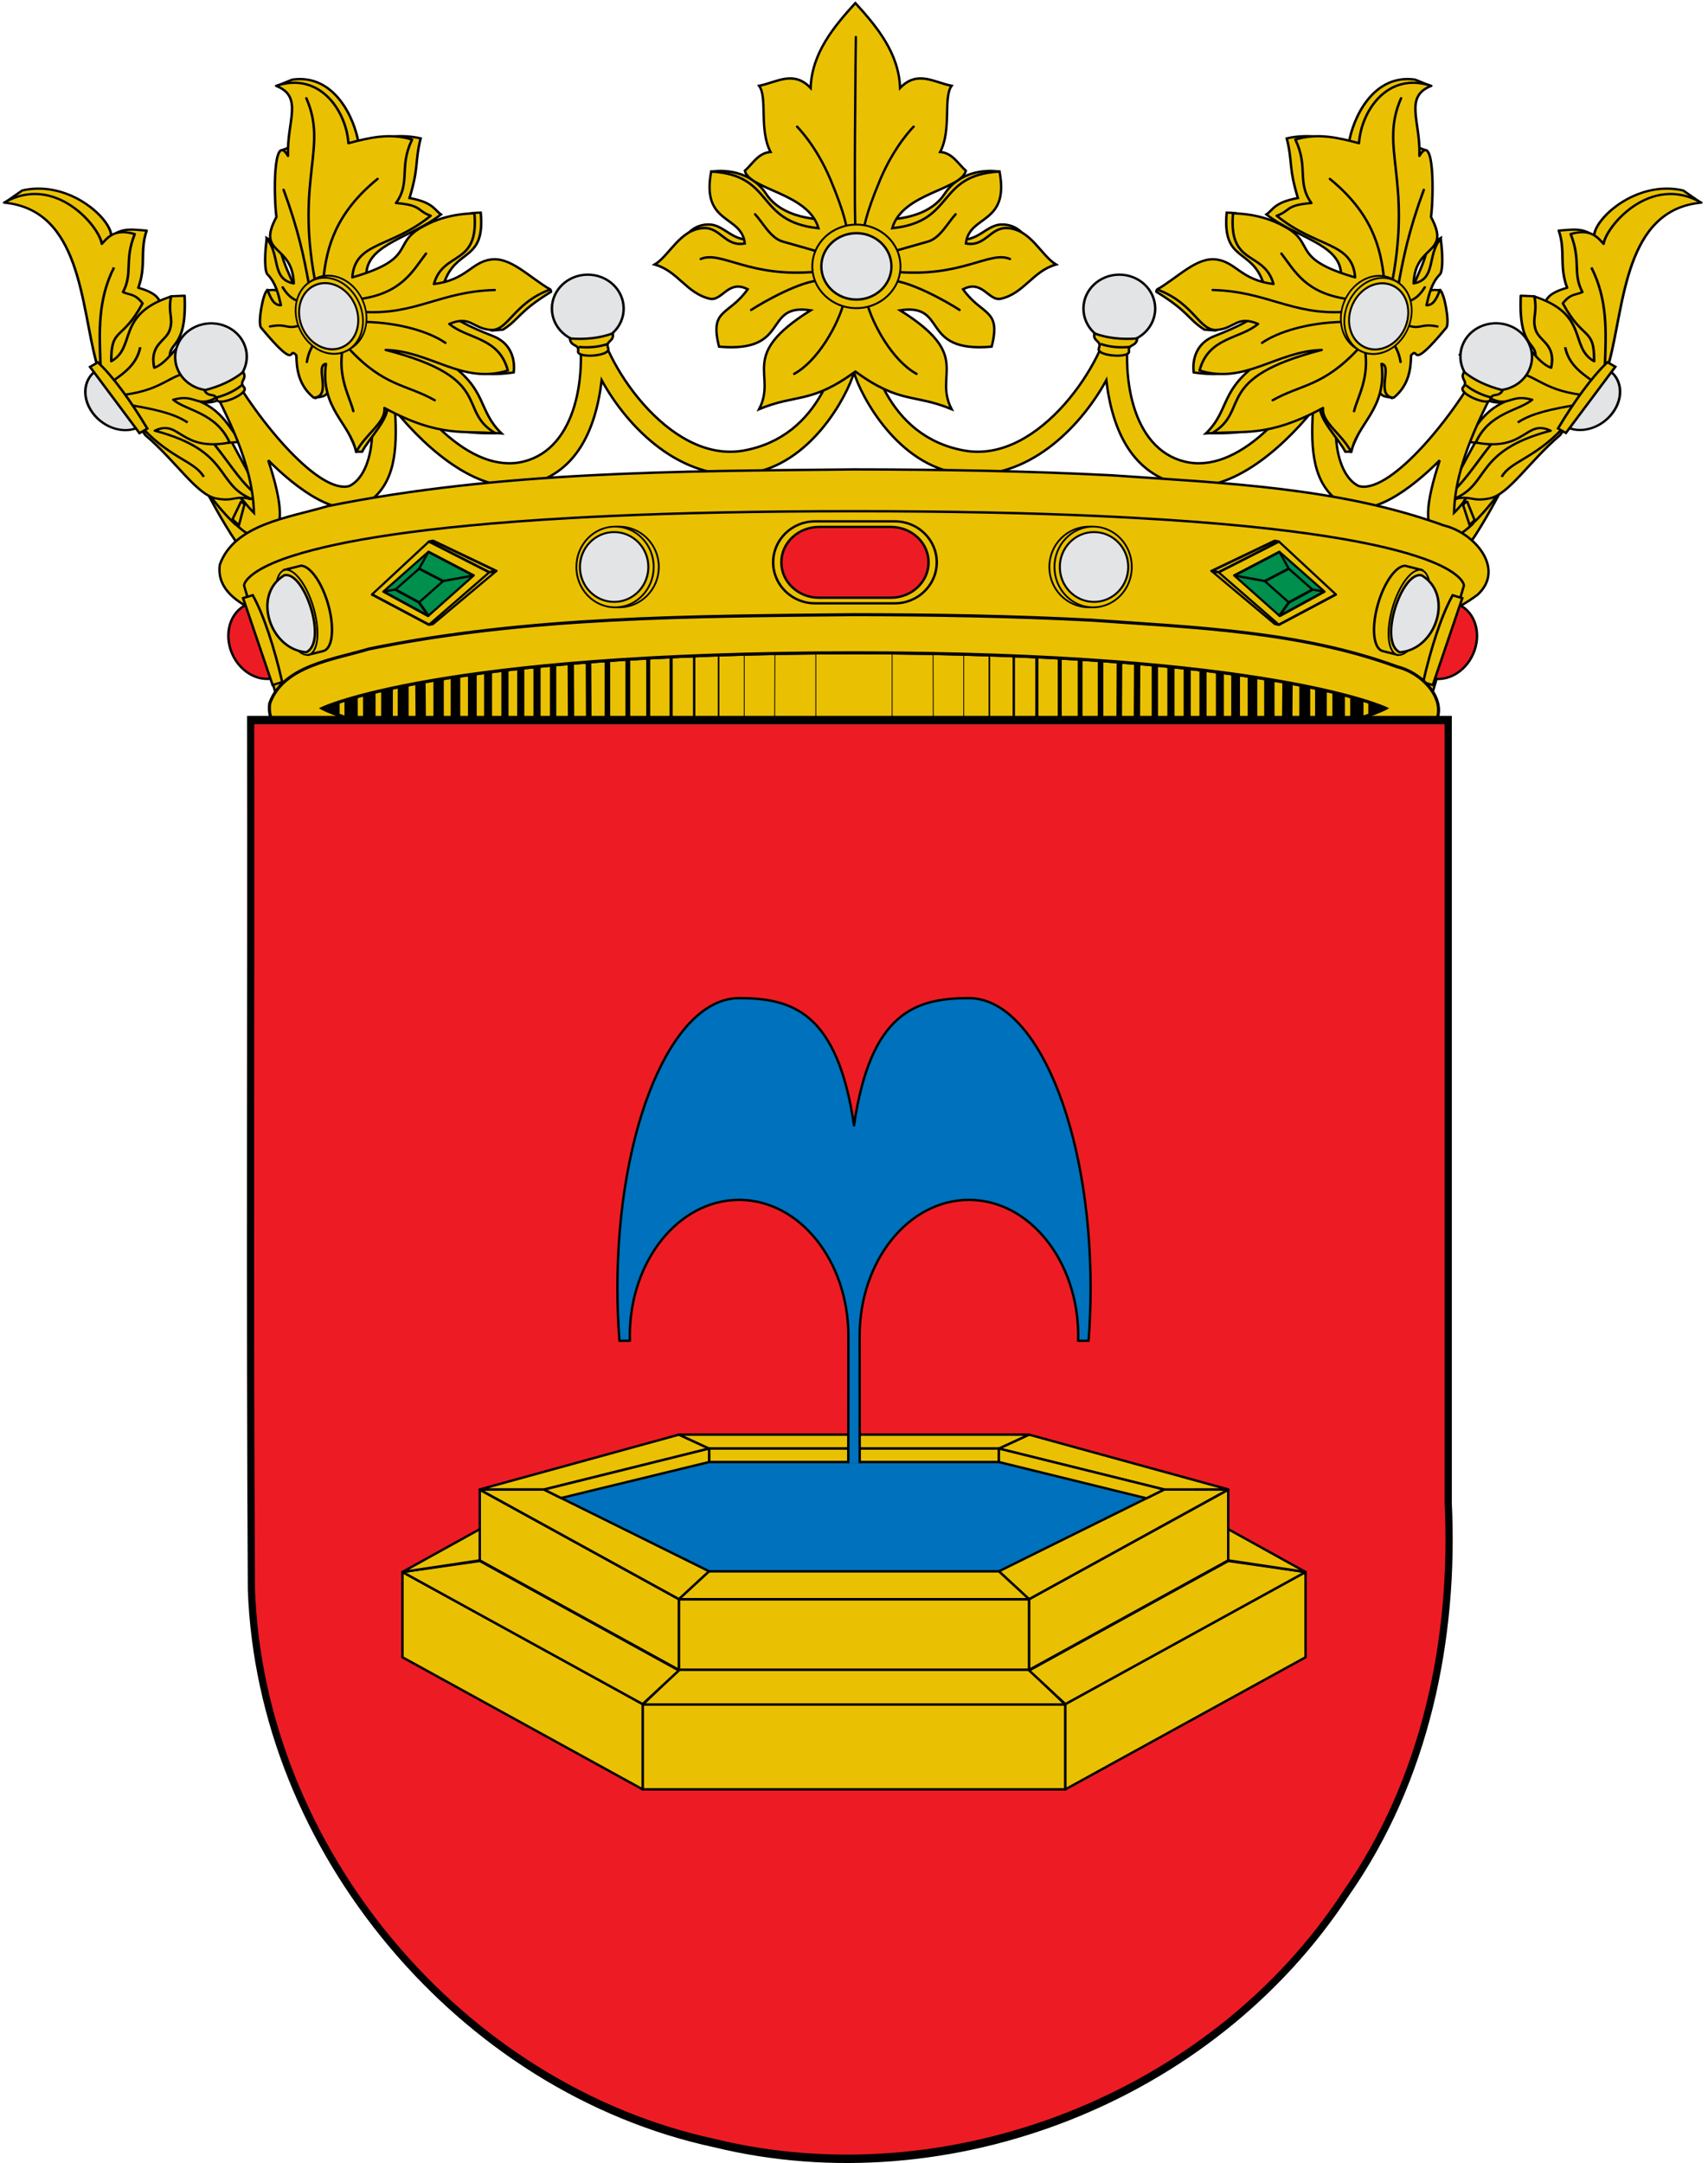 <?xml version="1.0" encoding="UTF-8" standalone="no"?>
<!-- Generator: Adobe Illustrator 14.0.0, SVG Export Plug-In . SVG Version: 6.00 Build 43363)  -->

<svg
   xmlns:dc="http://purl.org/dc/elements/1.1/"
   xmlns:cc="http://creativecommons.org/ns#"
   xmlns:rdf="http://www.w3.org/1999/02/22-rdf-syntax-ns#"
   xmlns:svg="http://www.w3.org/2000/svg"
   xmlns="http://www.w3.org/2000/svg"
   xmlns:sodipodi="http://sodipodi.sourceforge.net/DTD/sodipodi-0.dtd"
   xmlns:inkscape="http://www.inkscape.org/namespaces/inkscape"
   version="1.1"
   id="Layer_1"
   x="0px"
   y="0px"
   width="711.102px"
   height="900.548px"
   viewBox="0 0 711.102 900.548"
   enable-background="new 0 0 711.102 900.548"
   xml:space="preserve"
   inkscape:version="0.47 r22583"
   sodipodi:docname="Escut_de_La_Font_de_la_Reina.svg"><defs
   id="defs214"><inkscape:perspective
     sodipodi:type="inkscape:persp3d"
     inkscape:vp_x="0 : 450.27399 : 1"
     inkscape:vp_y="0 : 1000 : 0"
     inkscape:vp_z="711.10199 : 450.27399 : 1"
     inkscape:persp3d-origin="355.55099 : 300.18266 : 1"
     id="perspective218" /></defs><sodipodi:namedview
   pagecolor="#ffffff"
   bordercolor="#666666"
   borderopacity="1"
   objecttolerance="10"
   gridtolerance="10"
   guidetolerance="10"
   inkscape:pageopacity="0"
   inkscape:pageshadow="2"
   inkscape:window-width="640"
   inkscape:window-height="484"
   id="namedview212"
   showgrid="false"
   inkscape:zoom="0.26206266"
   inkscape:cx="355.55099"
   inkscape:cy="450.27399"
   inkscape:window-x="0"
   inkscape:window-y="0"
   inkscape:window-maximized="0"
   inkscape:current-layer="Layer_1" />
<g
   id="g4185"
   transform="translate(-57.196,188.537)">
	<g
   id="g8962"
   transform="matrix(0.507,0,0,0.477,-1167.402,39.474)">
		<g
   id="g8964">
			<path
   id="path8966"
   nodetypes="cccccc"
   fill="#EAC102"
   stroke="#000000"
   stroke-width="2.033"
   d="M2576.461-65.6     c20.677,40.492,45.406,92.37,64.519,86.024c4.122-1.736,5.462-11.816-0.705-44.422l-37.371-73.684     c-5.171-8.375-19.86-2.033-20.802,6.698L2576.461-65.6z" />
			<path
   id="path8968"
   fill="#EAC102"
   stroke="#000000"
   stroke-width="2.033"
   d="M2608.108-20.836l6.814-19.969     c-13.817-17.775-35.164-50.181-58.032-90.468c-4.728-8.337-20.927-3.418-17.064,5.844     C2570.697-66.969,2592.631-36.214,2608.108-20.836z" />
		</g>
		<g
   id="g8970">
			<path
   id="path8972"
   nodetypes="cccccc"
   fill="#EAC102"
   stroke="#000000"
   stroke-width="2.033"
   d="M3656.119-65.6     c-20.677,40.492-45.406,92.37-64.519,86.024c-4.122-1.736-5.462-11.816,0.705-44.422l37.373-73.684     c5.171-8.375,19.86-2.033,20.8,6.698L3656.119-65.6z" />
			<path
   id="path8974"
   fill="#EAC102"
   stroke="#000000"
   stroke-width="2.033"
   d="M3617.452-40.556l6.812,19.969     c15.488-15.301,37.48-46.1,68.5-104.844c3.865-9.261-12.335-14.181-17.062-5.844     C3652.728-90.798,3631.259-58.273,3617.452-40.556z" />
		</g>
	</g>
	<g
   id="g8976"
   transform="matrix(1.291,0,0,1.214,-1389.671,-106.177)">
		<g
   id="g8978"
   transform="matrix(0.393,0,0,0.368,172.098,125.471)">
			
				<path
   id="path8980"
   nodetypes="ccccccccccccccccccccccc"
   fill="#EAC102"
   stroke="#000000"
   stroke-width="2.101"
   stroke-linecap="round"
   stroke-linejoin="round"
   d="     M2418.581-337.125l13.512-10.699c38.727-10.032,73.255,26.827,73.028,42.666c9.678-8.805,19.358-5.788,29.037-5.28     c-5.726,18.921-0.139,33.015-6.864,53.325c8.969,2.785,15.989,6.739,17.952,13.727l8.975-5.808l11.088-0.527     c2.12,52.753-15.08,41.159-11.615,60.716l18.479-22.703l20.062,2.112c9.819,1.864,12.626,13.462,23.231,14.784     c-7.484,10.115-12.039,27.911-19.007,40.126c-8.557,6.211-16.076,5.173-23.23,1.583c23.333,8.588,29.449,28.737,38.542,39.597     c-9.558,0.528-18.142,1.584-22.175,2.113c14.739,21.028,23.154,37.859,37.486,49.628l-8.449,1.584l-43.819-21.647l-36.959-38.013     l-45.406-70.219l-1.583-110.874C2467.714-312.728,2471.259-340.093,2418.581-337.125z" />
			
				<path
   id="path8982"
   nodetypes="ccczcccczccczccccccc"
   fill="#EAC102"
   stroke="#000000"
   stroke-width="2.101"
   stroke-linejoin="round"
   d="     M2417.198-336.458c63.055,6.588,63.011,95.729,75.585,148.406l40.317,68.266c25.498,24.638,41.979,55.29,57.751,58.903     c15.277,3.5,14.217-3.018,29.76,0.658c-30.426-13.526-16.496-44.746-79.722-63.684c20.446-11.326,20.446,19.878,61.395,10.996     c-11.232-28.087-35.372-29.443-46.274-39.86c16.708-5.397,18.539,5.343,30.698,0.458c13.497-5.423,10.385-26.335,21.073-40.318     c-13.992-6.173-25.366-24.565-42.609-15.578c-5.99,4.968-14.814,21.737-24.741,25.657c-4.175-22.38,9.869-24.388,12.831-35.736     c2.933-11.245-1.756-14.662,0.915-30.697c-45.423,16.762-28.28,47.083-49.03,60.368c-0.214-32.214,8.898-18.514,25.665-53.954     c-6.331-9.42-10.795-7.642-16.037-10.537c8.332-18.001,0.797-28.962,9.622-54.063c-16.679-5.573-22.356,3.465-27.031,9.162     C2495.669-313.602,2459.203-363.966,2417.198-336.458z" />
			<path
   id="path8984"
   fill="none"
   stroke="#000000"
   stroke-width="2.101"
   d="M2507.39-276.027     c-13.441,30.094-12.091,60.188-11.111,90.281 M2528.92-201.719c-2.704,15.121-12.249,23.401-22.223,31.252 M2576.146-179.495     c-23.959,1.778-25.713,17.053-61.116,22.224 M2521.975-147.549c17.158,3.444,34.118,7.087,45.835,15.973 M2531.004-126.02     c23.369,28.197,42.977,30.734,50.003,45.14" />
			<g
   id="g8986"
   transform="matrix(-0.928,0.61,0.61,0.928,3844.27,-1752.902)">
				<path
   id="path8988"
   fill="#E3E4E5"
   stroke="#000000"
   stroke-width="1.892"
   d="M1792.886,571.977      c0.225,0.008,0.431,0.094,0.657,0.094c12.759-0.001,23.093-12.765,23.094-28.5c-0.001-15.733-10.335-28.5-23.094-28.499      c-0.226,0-0.432,0.085-0.657,0.094L1792.886,571.977z" />
				<path
   id="path8990"
   nodetypes="ccccc"
   fill="#EAC102"
   stroke="#000000"
   stroke-width="1.892"
   d="M1790.11,510.021      l6.95,0.001l0,66.528l-6.949,0C1787.653,550.86,1787.248,526.425,1790.11,510.021z" />
			</g>
		</g>
		<g
   id="g8992"
   transform="matrix(-0.393,0,0,0.368,2494.092,125.471)">
			
				<path
   id="path8994"
   nodetypes="ccccccccccccccccccccccc"
   fill="#EAC102"
   stroke="#000000"
   stroke-width="2.101"
   stroke-linecap="round"
   stroke-linejoin="round"
   d="     M2099.86-337.125l13.514-10.699c38.723-10.032,73.253,26.827,73.023,42.666c9.68-8.805,19.359-5.788,29.039-5.28     c-5.726,18.921-0.139,33.015-6.864,53.325c8.969,2.785,15.989,6.739,17.952,13.727l8.975-5.808l11.088-0.527     c2.12,52.753-15.08,41.159-11.615,60.716l18.479-22.703l20.062,2.112c9.818,1.864,12.626,13.462,23.231,14.784     c-7.484,10.115-12.039,27.911-19.007,40.126c-8.555,6.211-16.076,5.173-23.23,1.583c23.333,8.588,29.449,28.737,38.542,39.597     c-9.56,0.528-18.142,1.584-22.175,2.113c14.739,21.028,23.154,37.859,37.486,49.628l-8.447,1.584l-43.823-21.647l-36.957-38.013     l-45.406-70.219l-1.583-110.874C2148.993-312.729,2152.538-340.094,2099.86-337.125z" />
			
				<path
   id="path8996"
   nodetypes="ccczcccczccczccccccc"
   fill="#EAC102"
   stroke="#000000"
   stroke-width="2.101"
   stroke-linejoin="round"
   d="     M2098.477-336.458c63.055,6.588,63.011,95.729,75.585,148.406l40.317,68.266c25.498,24.638,41.979,55.29,57.751,58.903     c15.277,3.5,14.217-3.018,29.758,0.658c-30.424-13.526-16.494-44.746-79.72-63.684c20.446-11.326,20.446,19.878,61.395,10.996     c-11.232-28.087-35.372-29.443-46.274-39.86c16.707-5.397,18.539,5.343,30.695,0.458c13.499-5.423,10.387-26.335,21.076-40.318     c-13.992-6.173-25.367-24.565-42.609-15.578c-5.99,4.968-14.812,21.737-24.741,25.657c-4.175-22.38,9.869-24.388,12.829-35.736     c2.935-11.245-1.754-14.662,0.917-30.697c-45.423,16.762-28.281,47.083-49.031,60.368c-0.214-32.214,8.898-18.514,25.665-53.954     c-6.331-9.42-10.795-7.642-16.037-10.537c8.33-18.001,0.797-28.962,9.622-54.063c-16.679-5.573-22.356,3.465-27.031,9.162     C2176.949-313.603,2140.482-363.966,2098.477-336.458z" />
			<path
   id="path8998"
   fill="none"
   stroke="#000000"
   stroke-width="2.101"
   d="M2188.671-276.027     c-13.443,30.094-12.093,60.188-11.113,90.281 M2210.199-201.719c-2.704,15.121-12.249,23.401-22.223,31.252 M2257.425-179.495     c-23.959,1.778-25.713,17.053-61.116,22.224 M2203.254-147.549c17.158,3.444,34.12,7.087,45.835,15.973 M2212.283-126.02     c23.369,28.197,42.977,30.734,50.003,45.14" />
			<g
   id="g9000"
   transform="matrix(-0.928,0.61,0.61,0.928,3844.27,-1752.902)">
				<path
   id="path9002"
   fill="#E3E4E5"
   stroke="#000000"
   stroke-width="1.892"
   d="M2032.628,414.248      c0.225,0.008,0.431,0.094,0.657,0.094c12.758,0,23.094-12.766,23.094-28.5c-0.001-15.732-10.335-28.5-23.094-28.499      c-0.225-0.001-0.432,0.085-0.657,0.094L2032.628,414.248z" />
				<path
   id="path9004"
   nodetypes="ccccc"
   fill="#EAC102"
   stroke="#000000"
   stroke-width="1.892"
   d="M2029.852,352.292      l6.95,0.001l0,66.528l-6.951,0.001C2027.393,393.132,2026.99,368.696,2029.852,352.292z" />
			</g>
		</g>
	</g>
	<path
   id="path9006"
   fill="#EAC102"
   stroke="#000000"
   stroke-width="1"
   d="M412.809-63.47   c-1.768,0.021-3.553,1.125-3.612,3.232c-1.628,20.86-10.244,53.375-42.229,59.263c-31.724,5.84-59.694-38.557-60.879-56.21   c0.018-2.635-2.135-3.658-4.31-3.545c-2.465,0.129-4.968,1.714-4.357,4.051c4.73,24.103-0.223,54.804-22.184,60.291   c-21.871,5.464-45.764-20.179-62.797-52.144c-1.578-6.043-10.658-3.676-8.921,0.76c13.879,33.233,9.189,56.625-0.808,61.557   c-12.143,3.665-37.47-25.592-51.689-51.384c-2.418-3.49-11.322-1.678-9.206,2.8c10.349,19.814,20.626,39.624,21.106,59.769   c-1.188-1.168-2.724-2.912-4.404-4.945l-3.455,9.518c8.344,7.792,12.98,7.289,15.307,5.228c4.653-4.125,4.746-12.655-1.489-31.665   c11.478,11.476,29.52,25.554,41.136,17.798c11.615-7.756,12.686-21.738,11.631-38.665c14.209,17.482,35.816,35.517,55.205,31.039   c19.645-4.537,28.22-21.689,30.852-43.505c10.825,19.774,33.133,42.381,60.625,38.918c26.412-3.327,41.585-32.517,44.416-42.12   c2.831,9.603,18.019,38.793,44.431,42.12c27.493,3.463,49.785-19.144,60.609-38.918c2.633,21.816,11.207,38.968,30.852,43.505   c19.39,4.478,40.996-13.557,55.206-31.039c-1.056,16.927,0.015,30.909,11.631,38.665s29.658-6.322,41.136-17.798   c-6.235,19.01-6.143,27.54-1.49,31.665c2.315,2.052,6.925,2.572,15.196-5.108l-3.454-9.518c-1.64,1.978-3.13,3.68-4.294,4.826   c0.48-20.145,10.757-39.955,21.105-59.769c2.116-4.478-6.771-6.291-9.19-2.8c-14.219,25.792-39.546,55.049-51.688,51.384   c-9.997-4.932-14.702-28.323-0.823-61.557c1.737-4.436-7.344-6.803-8.921-0.76C596.018-16.566,572.14,9.076,550.27,3.612   c-21.962-5.487-26.931-36.188-22.199-60.291c1.147-4.399-8.689-6.128-8.651-0.506c-1.186,17.653-29.172,62.05-60.896,56.21   c-31.984-5.889-40.584-38.403-42.213-59.263C416.327-62.431,414.577-63.491,412.809-63.47z" />
	<g
   id="g9008"
   transform="matrix(0.507,0,0,0.477,-1167.398,39.474)">
		<g
   id="g9010"
   transform="matrix(1,0,0,1.006,0.81,-1346.078)">
			
				<path
   id="path9012"
   cy="1390.381"
   ry="29.463"
   cx="3168.588"
   type="arc"
   rx="29.463"
   fill="#E3E4E5"
   stroke="#000000"
   stroke-width="2.027"
   stroke-linecap="round"
   stroke-linejoin="round"
   d="     M3363.183,1130.646c0,16.271-13.191,29.463-29.463,29.463c-16.27,0-29.463-13.192-29.463-29.463l0,0     c0-16.272,13.193-29.463,29.463-29.463C3349.992,1101.183,3363.183,1114.374,3363.183,1130.646z" />
			<path
   id="path9014"
   nodetypes="cczzc"
   fill="#EAC102"
   stroke="#000000"
   stroke-width="2.027"
   d="M3313.23,1152.167     c10.772,4.058,21.975,5.422,35.221,4.384c-0.747,7.614-7.852,4.525-6.793,11.03c1.059,6.506-27.317,4.332-24.725-2.545     C3319.528,1158.158,3311.856,1159.74,3313.23,1152.167z" />
		</g>
		<g
   id="g9016"
   transform="matrix(-1,0,0,1.006,5913.047,-1346.078)">
			
				<path
   id="path9018"
   cy="1390.381"
   ry="29.463"
   cx="3168.588"
   type="arc"
   rx="29.463"
   fill="#E3E4E5"
   stroke="#000000"
   stroke-width="2.027"
   stroke-linecap="round"
   stroke-linejoin="round"
   d="     M3044.467,1130.646c0,16.271-13.191,29.463-29.463,29.463c-16.272,0-29.463-13.192-29.463-29.463l0,0     c0-16.272,13.191-29.463,29.463-29.463C3031.276,1101.183,3044.467,1114.374,3044.467,1130.646z" />
			<path
   id="path9020"
   nodetypes="cczzc"
   fill="#EAC102"
   stroke="#000000"
   stroke-width="2.027"
   d="M2994.512,1152.167     c10.772,4.058,21.975,5.422,35.221,4.384c-0.745,7.614-7.852,4.525-6.793,11.031c1.061,6.506-27.318,4.332-24.723-2.546     S2993.141,1159.74,2994.512,1152.167z" />
		</g>
	</g>
	<g
   id="g9022"
   transform="matrix(0.507,0,0,0.477,-1167.37,39.474)">
		<g
   id="g9024"
   transform="matrix(-0.942,0.335,0.33,0.935,4949.335,-2266.451)">
			
				<path
   id="path9026"
   cy="1390.381"
   ry="29.463"
   cx="3168.588"
   type="arc"
   rx="29.463"
   fill="#E3E4E5"
   stroke="#000000"
   stroke-width="2.042"
   stroke-linecap="round"
   stroke-linejoin="round"
   d="     M2955.16,1197.664c0.001,16.271-13.19,29.462-29.463,29.462c-16.272,0-29.463-13.19-29.463-29.463l0,0     c0-16.272,13.19-29.462,29.463-29.462C2941.969,1168.202,2955.16,1181.392,2955.16,1197.664z" />
			<path
   id="path9028"
   nodetypes="cczzc"
   fill="#EAC102"
   stroke="#000000"
   stroke-width="2.042"
   d="M2905.206,1219.186     c10.773,4.058,21.975,5.422,35.221,4.383c-0.747,7.615-7.852,4.526-6.793,11.032c1.062,6.504-27.317,4.331-24.723-2.546     C2911.505,1225.177,2903.835,1226.759,2905.206,1219.186z" />
		</g>
		<g
   id="g9030"
   transform="matrix(0.942,0.335,-0.33,0.935,964.412,-2266.451)">
			
				<path
   id="path9032"
   cy="1390.381"
   ry="29.463"
   cx="3168.588"
   type="arc"
   rx="29.463"
   fill="#E3E4E5"
   stroke="#000000"
   stroke-width="2.042"
   stroke-linecap="round"
   stroke-linejoin="round"
   d="     M3255.8,1089.861c0,16.271-13.192,29.463-29.463,29.462c-16.272,0-29.463-13.19-29.463-29.463l0,0     c0-16.272,13.19-29.462,29.462-29.462C3242.608,1060.399,3255.8,1073.589,3255.8,1089.861z" />
			<path
   id="path9034"
   nodetypes="cczzc"
   fill="#EAC102"
   stroke="#000000"
   stroke-width="2.042"
   d="M3205.846,1111.383     c10.771,4.059,21.975,5.422,35.22,4.383c-0.745,7.615-7.851,4.525-6.792,11.031c1.061,6.505-27.319,4.331-24.725-2.545     C3212.143,1117.375,3204.473,1118.956,3205.846,1111.383z" />
		</g>
	</g>
	<g
   id="g9036"
   transform="matrix(0.508,0,0,0.516,-1170.697,21.78)">
		<path
   id="path9038"
   nodetypes="czccczcc"
   fill="#EAC102"
   stroke="#000000"
   stroke-width="1.953"
   d="M3000.617-269.17    c0,0,28.878-5.151,44.492,18.174c15.342,22.918,52.763,20.519,52.763,20.519l-15.829,51.591l-102.01-38.693    c-0.708,0,6.261-9.734,19.348-8.794c13.086,0.94,20.5,17.833,40.451,9.967L3000.617-269.17z" />
		<path
   id="path9040"
   nodetypes="czccczcc"
   fill="#EAC102"
   stroke="#000000"
   stroke-width="1.953"
   d="M3235.637-269.17    c0,0-28.88-5.151-44.492,18.174c-15.342,22.918-52.765,20.519-52.765,20.519l15.831,51.591l102.008-38.693    c0.709,0-6.26-9.734-19.348-8.794c-13.086,0.94-20.5,17.833-40.449,9.967L3235.637-269.17z" />
		
			<path
   id="path9042"
   nodetypes="ccccccccscscccccccccscscccccccccc"
   fill="#EAC102"
   stroke="#000000"
   stroke-width="1.953"
   d="    M3117.877-404.848c-17.55,18.956-35.438,40.264-36.407,68.265c-14.069-14.665-28.148-4.409-42.219-1.781    c7.069,9.515-0.2,35.591,9.377,53.375c-10.242,0.805-14.867,9.842-21.096,15.218c4.194,15.599,52.047,17.807,60.376,46.312    c-52.101-5.195-35.6-42.886-87.937-45.718c-8.365,43.101,24.965,34.569,27.561,58.03c-15.911,2.984-19.886-13.09-33.75-12.438    c-19.429,0.915-27.838,22.165-40.125,29.438c18.94,5.16,26.055,23.196,45.063,27.563c10.273,2.359,15.109-15.806,31.157-7.625    c-15.738,21.825-31.438,15.412-23.469,46.312c59.569,5.258,35.223-35.333,75.061-29.312    c-60.172,37.024-27.111,51.094-42.219,79.75c31-12.638,42.149-3.991,78.876-30.312c36.727,26.322,47.876,17.674,78.876,30.312    c-15.107-28.656,17.954-42.726-42.219-79.75c39.838-6.02,15.492,34.571,75.061,29.312c7.969-30.9-7.729-24.488-23.469-46.312    c16.048-8.181,20.885,9.984,31.157,7.625c19.007-4.366,26.123-22.403,45.063-27.563c-12.286-7.273-20.696-28.523-40.125-29.438    c-13.863-0.652-17.838,15.422-33.75,12.438c2.596-23.461,35.927-14.929,27.561-58.03c-52.338,2.832-35.836,40.523-87.937,45.718    c8.329-28.506,56.182-30.714,60.376-46.312c-6.229-5.376-10.854-14.413-21.096-15.218c9.577-17.784,2.308-43.86,9.377-53.375    c-14.071-2.628-28.15-12.884-42.219,1.781c-0.967-28.001-18.857-49.309-36.407-68.265l-0.25-0.25L3117.877-404.848z" />
		<path
   id="path9044"
   fill="none"
   stroke="#000000"
   stroke-width="1.953"
   stroke-linecap="round"
   d="M3118.531-219.942    c-1.815-3.265,0-157.771,0-157.771 M3109.019-164.649c-4.702,18.528-21.421,48.188-41.034,58.706 M3088.581-181.284    c-15.562,0.79-44.361,16.442-55.876,23.786 M3085.86-188.344c-55.011,4.999-77.46-17.22-94.479-10.295 M3088.139-204.355    c0,0-13.508-3.939-29.346-8.271c-10.179-2.782-16.342-15.242-22.838-22.088 M3110.988-223.296c0,0-0.815-10.302-13.14-39.171    c-11.946-27.979-27.475-42.901-27.475-42.901 M3127.234-164.649c4.702,18.528,21.421,48.188,41.034,58.706 M3147.673-181.284    c15.561,0.79,44.361,16.442,55.876,23.786 M3150.394-188.344c55.011,4.999,77.461-17.22,94.48-10.295 M3148.115-204.355    c0,0,13.508-3.939,29.346-8.271c10.179-2.782,16.342-15.242,22.838-22.088 M3125.265-223.296c0,0,0.815-10.302,13.14-39.171    c11.946-27.979,27.475-42.901,27.475-42.901" />
		<g
   id="g9046">
			
				<path
   id="path9048"
   cy="81.517"
   ry="27.554"
   cx="2962.368"
   type="arc"
   rx="27.554"
   fill="#EAC102"
   stroke="#000000"
   stroke-width="1.542"
   stroke-linecap="round"
   stroke-linejoin="round"
   d="     M3155.113-192.664c0,18.617-16.179,33.71-36.136,33.71c-19.958,0-36.136-15.093-36.136-33.71l0,0     c0-18.618,16.178-33.71,36.136-33.71C3138.934-226.374,3155.113-211.282,3155.113-192.664z" />
			
				<path
   id="path9050"
   cy="81.517"
   ry="27.554"
   cx="2962.368"
   type="arc"
   rx="27.554"
   fill="#E3E4E5"
   stroke="#000000"
   stroke-width="1.94"
   stroke-linecap="round"
   stroke-linejoin="round"
   d="     M3147.703-192.664c0,14.797-12.862,26.791-28.727,26.791c-15.865,0-28.727-11.995-28.727-26.791l0,0     c0-14.797,12.861-26.791,28.727-26.791C3134.842-219.455,3147.703-207.461,3147.703-192.664z" />
		</g>
	</g>
	<path
   id="path9052"
   fill="#EAC102"
   stroke="#000000"
   stroke-width="1"
   d="M412.522,6.905   c-73.112,0.722-147.064,0.79-218.867,15.278c-16.023,4.784-38.932,7.455-44.947,24.399c-1.973,14.153,16.145,20.151,27.461,24.041   C230.078,85.93,287.041,87.226,342.9,89.619c86.901,1.649,174.363,2.318,260.621-9.112c23.564-4.306,49.513-6.963,68.891-21.469   c11.571-10.721-1.237-25.711-14.028-28.794c-43.879-15.926-91.738-17.634-138.147-20.877   C484.369,7.514,448.438,6.928,412.522,6.905z" />
	<path
   id="path9054"
   fill="#EAC102"
   stroke="#000000"
   stroke-width="1"
   d="M412.746,24.302c-39.85,0-73.457,0.734-101.781,2.01   c-5.665,0.255-11.135,0.54-16.385,0.835c-62.986,3.54-96.759,9.798-114.857,15.515c-1.51,0.477-2.939,0.937-4.238,1.403   c-6.472,2.331-10.452,4.562-12.874,6.373c-0.476,0.356-0.886,0.699-1.251,1.024c-0.379,0.337-0.693,0.648-0.969,0.948   c-1.618,1.77-1.574,2.845-1.574,2.845l13.762,47h45h390.337h44.999l13.762-47c0,0,0.044-1.075-1.574-2.845   c-0.274-0.3-0.59-0.611-0.969-0.948c-2.214-1.982-6.355-4.6-14.125-7.397c-0.011-0.004-0.029,0.004-0.04,0   c-16.881-6.07-50.819-13.083-119.055-16.918c-0.013-0.001-0.027,0-0.04,0c-5.251-0.295-10.681-0.58-16.345-0.835   C486.203,25.037,452.599,24.302,412.746,24.302z" />
	<g
   id="g9056"
   transform="matrix(0.535,0,0,0.503,-520.997,-165.124)">
		
			<path
   id="path9058"
   cy="707.071"
   ry="23.066"
   cx="1773.282"
   type="arc"
   rx="23.066"
   fill="#EAC102"
   stroke="#000000"
   stroke-width="1.387"
   stroke-linecap="round"
   stroke-linejoin="round"
   d="    M1958.895,422.752c0.007,18.437-13.769,33.389-30.77,33.396c-17.001,0.008-30.789-14.933-30.796-33.371c0-0.009,0-0.017,0-0.025    c-0.005-18.438,13.771-33.39,30.772-33.397c17.001-0.008,30.788,14.933,30.794,33.371    C1958.895,422.735,1958.895,422.743,1958.895,422.752z" />
		
			<path
   id="path9060"
   cy="707.071"
   ry="23.066"
   cx="1773.282"
   type="arc"
   rx="23.066"
   fill="#EAC102"
   stroke="#000000"
   stroke-width="1.403"
   stroke-linecap="round"
   stroke-linejoin="round"
   d="    M1961.497,422.752c0.007,18.437-13.46,33.389-30.078,33.396c-16.618,0.008-30.095-14.933-30.1-33.371c0-0.009,0-0.017,0-0.025    c-0.007-18.438,13.458-33.39,30.076-33.397c16.618-0.008,30.095,14.933,30.102,33.371    C1961.497,422.735,1961.497,422.743,1961.497,422.752z" />
		
			<path
   id="path9062"
   cy="707.071"
   ry="23.066"
   cx="1773.282"
   type="arc"
   rx="23.066"
   fill="#E3E4E5"
   stroke="#000000"
   stroke-width="1.604"
   stroke-linecap="round"
   stroke-linejoin="round"
   d="    M1958.723,422.751c0.005,15.948-11.91,28.881-26.612,28.887c-14.702,0.007-26.625-12.916-26.63-28.863c0-0.008,0-0.016,0-0.023    c-0.005-15.948,11.908-28.88,26.61-28.887c14.702-0.006,26.625,12.917,26.632,28.864    C1958.723,422.737,1958.723,422.745,1958.723,422.751z" />
	</g>
	<g
   id="g9064"
   transform="matrix(-0.535,0,0,0.503,1184.88,-165.124)">
		
			<path
   id="path9066"
   cy="707.071"
   ry="23.066"
   cx="1773.282"
   type="arc"
   rx="23.066"
   fill="#EAC102"
   stroke="#000000"
   stroke-width="1.387"
   stroke-linecap="round"
   stroke-linejoin="round"
   d="    M1656.691,422.752c0.007,18.437-13.769,33.389-30.77,33.396c-17.001,0.008-30.788-14.933-30.796-33.371c0-0.009,0-0.017,0-0.025    c-0.007-18.438,13.771-33.39,30.772-33.397c17-0.008,30.789,14.933,30.794,33.371    C1656.691,422.735,1656.691,422.743,1656.691,422.752z" />
		
			<path
   id="path9068"
   cy="707.071"
   ry="23.066"
   cx="1773.282"
   type="arc"
   rx="23.066"
   fill="#EAC102"
   stroke="#000000"
   stroke-width="1.403"
   stroke-linecap="round"
   stroke-linejoin="round"
   d="    M1659.293,422.752c0.005,18.437-13.46,33.389-30.078,33.396c-16.618,0.008-30.094-14.933-30.102-33.371c0-0.009,0-0.017,0-0.025    c-0.005-18.438,13.46-33.39,30.078-33.397c16.618-0.008,30.094,14.933,30.102,33.371    C1659.293,422.735,1659.293,422.743,1659.293,422.752z" />
		
			<path
   id="path9070"
   cy="707.071"
   ry="23.066"
   cx="1773.282"
   type="arc"
   rx="23.066"
   fill="#E3E4E5"
   stroke="#000000"
   stroke-width="1.604"
   stroke-linecap="round"
   stroke-linejoin="round"
   d="    M1656.519,422.751c0.004,15.948-11.91,28.881-26.612,28.887c-14.702,0.007-26.625-12.916-26.63-28.863c0-0.008,0-0.016,0-0.023    c-0.007-15.948,11.908-28.88,26.61-28.887c14.702-0.006,26.625,12.917,26.632,28.864    C1656.519,422.737,1656.519,422.745,1656.519,422.751z" />
	</g>
	<g
   id="g9072"
   transform="matrix(-0.523,9.4187217e-2,0,0.504,1166.808,-340.576)">
		
			<path
   id="path9074"
   nodetypes="ccccc"
   fill="none"
   stroke="#000000"
   stroke-width="1.946"
   stroke-linecap="round"
   stroke-linejoin="round"
   d="    M1726.542,450.696l50.396-34.397l3.229-0.001l-48.066,34.398L1726.542,450.696z" />
		
			<path
   id="path9076"
   nodetypes="ccccc"
   fill="none"
   stroke="#000000"
   stroke-width="1.946"
   stroke-linecap="round"
   stroke-linejoin="round"
   d="    M1726.542,450.696l50.396,34.397h3.229l-48.066-34.397L1726.542,450.696z" />
		
			<path
   id="path9078"
   nodetypes="ccc"
   fill="none"
   stroke="#000000"
   stroke-width="1.946"
   stroke-linecap="round"
   stroke-linejoin="round"
   d="    M1780.24,484.975l45.261-33.397l-45.158-35.104" />
		<g
   id="g9080"
   transform="translate(2,0)">
			<path
   id="path9082"
   fill="#008F4C"
   stroke="#000000"
   stroke-width="1.946"
   stroke-linecap="round"
   stroke-linejoin="round"
   d="     M1742.594,451.049l36.161,26.636l35.633-26.813l-35.808-26.107L1742.594,451.049z" />
			<path
   id="path9084"
   fill="none"
   stroke="#000000"
   stroke-width="1.946"
   stroke-linecap="round"
   stroke-linejoin="round"
   d="     M1766.911,451.132l19.13,14.028l18.848-14.121l-18.941-13.749L1766.911,451.132z" />
			
				<path
   id="path9086"
   nodetypes="cc"
   fill="none"
   stroke="#000000"
   stroke-width="1.946"
   stroke-linecap="round"
   stroke-linejoin="round"
   d="     M1778.58,477.508l7.497-12.348" />
			
				<path
   id="path9088"
   nodetypes="cc"
   fill="none"
   stroke="#000000"
   stroke-width="1.946"
   stroke-linecap="round"
   stroke-linejoin="round"
   d="     M1813.858,450.872l-9.04,0.133" />
			<path
   id="path9090"
   fill="none"
   stroke="#000000"
   stroke-width="1.946"
   stroke-linecap="round"
   stroke-linejoin="round"
   d="     M1766.937,451.049l-23.637,0" />
			
				<path
   id="path9092"
   nodetypes="cc"
   fill="none"
   stroke="#000000"
   stroke-width="1.946"
   stroke-linecap="round"
   stroke-linejoin="round"
   d="     M1786.031,437.423l-7.452-12.658" />
		</g>
	</g>
	<g
   id="g9094"
   transform="matrix(0.523,9.4187217e-2,0,0.504,-502.926,-340.576)">
		
			<path
   id="path9057"
   nodetypes="ccccc"
   fill="none"
   stroke="#000000"
   stroke-width="1.946"
   stroke-linecap="round"
   stroke-linejoin="round"
   d="    M2035.453,392.978l50.396-34.397l3.228-0.001l-48.065,34.398L2035.453,392.978z" />
		
			<path
   id="path9059"
   nodetypes="ccccc"
   fill="none"
   stroke="#000000"
   stroke-width="1.946"
   stroke-linecap="round"
   stroke-linejoin="round"
   d="    M2035.453,392.978l50.396,34.397l3.228,0l-48.065-34.398L2035.453,392.978z" />
		
			<path
   id="path9061"
   nodetypes="ccc"
   fill="none"
   stroke="#000000"
   stroke-width="1.946"
   stroke-linecap="round"
   stroke-linejoin="round"
   d="    M2089.151,427.257l45.261-33.397l-45.158-35.104" />
		<g
   id="g9102"
   transform="translate(2,0)">
			<path
   id="path9104"
   fill="#008F4C"
   stroke="#000000"
   stroke-width="1.946"
   stroke-linecap="round"
   stroke-linejoin="round"
   d="     M2051.504,393.33l36.163,26.636l35.633-26.813l-35.81-26.106L2051.504,393.33z" />
			<path
   id="path9106"
   fill="none"
   stroke="#000000"
   stroke-width="1.946"
   stroke-linecap="round"
   stroke-linejoin="round"
   d="     M2075.823,393.414l19.128,14.028l18.849-14.122l-18.943-13.749L2075.823,393.414z" />
			
				<path
   id="path9108"
   nodetypes="cc"
   fill="none"
   stroke="#000000"
   stroke-width="1.946"
   stroke-linecap="round"
   stroke-linejoin="round"
   d="     M2087.489,419.79l7.499-12.349" />
			
				<path
   id="path9110"
   nodetypes="cc"
   fill="none"
   stroke="#000000"
   stroke-width="1.946"
   stroke-linecap="round"
   stroke-linejoin="round"
   d="     M2122.769,393.153l-9.04,0.133" />
			<path
   id="path9112"
   fill="none"
   stroke="#000000"
   stroke-width="1.946"
   stroke-linecap="round"
   stroke-linejoin="round"
   d="     M2075.847,393.331l-23.638,0" />
			
				<path
   id="path9114"
   nodetypes="cc"
   fill="none"
   stroke="#000000"
   stroke-width="1.946"
   stroke-linecap="round"
   stroke-linejoin="round"
   d="     M2094.943,379.704l-7.454-12.657" />
		</g>
	</g>
	<g
   id="g9116"
   transform="matrix(0.535,0,0,0.503,-521.247,-167.017)">
		<path
   id="rect9118"
   fill="#EAC102"
   stroke="#000000"
   stroke-width="1.928"
   d="M1715.425,388.752h62.198    c17.976,0,32.551,15.186,32.551,33.918l0,0c0,18.733-14.574,33.919-32.551,33.919h-62.198c-17.976,0-32.551-15.186-32.551-33.919    l0,0C1682.874,403.938,1697.448,388.752,1715.425,388.752z" />
		<path
   id="rect9120"
   fill="#ED1C24"
   stroke="#000000"
   stroke-width="1.928"
   d="M1718.542,393.381h55.963    c16.178,0,29.289,13.113,29.289,29.29v-0.001c0,16.177-13.112,29.29-29.289,29.29h-55.963c-16.178,0-29.289-13.113-29.289-29.29    v0.001C1689.252,406.494,1702.364,393.381,1718.542,393.381z" />
	</g>
	<path
   id="path9122"
   nodetypes="cccccccccc"
   fill="#EAC102"
   stroke="#000000"
   stroke-width="1"
   d="M157.49,20.418   l-3.487,7.244c0.845,0.843,1.732,1.665,2.652,2.472l2.309-8.597C158.579,21.028,157.996,20.336,157.49,20.418z M668.074,20.395   c-0.631,0.011-0.664,0.029-1.742,1.354l2.699,8.237c0.699-0.598,1.404-1.267,2.089-1.96L668.074,20.395z" />
	<g
   id="g9124"
   transform="matrix(1.291,0,0,1.214,-162.236,-467.308)">
		<g
   id="g9126"
   transform="matrix(0.393,0,0,0.393,-779.603,412.545)">
			
				<path
   id="path9128"
   nodetypes="cccccccccccccczcccccccccccccccccccc"
   fill="#EAC102"
   stroke="#000000"
   stroke-width="2.033"
   d="     M2644.594-391.021l11.521-4.942c34.563-5.266,51.211,33.927,54.427,56.039c13.285-4.463,30.969-9.576,50.874-4.769     c-4.992,21.105-1.248,24.198-9.141,52.065c19.666,3.836,20.269,10.421,25.833,14.308c-23.999,19.994-59.525,25.641-61.206,50.872     l38.553-6.756c18.414-15.235,18.266-45.167,55.244-45.706c3.84,43.713-20.929,30.607-30.207,62     c29.28,2.385,90.045-2.076,87.836,7.154c-27.16,17.734-25.226,23.34-39.347,32.988l-9.142,0.795     c-9.231-4.171-14.685-18.917-28.615-9.937c0,0,7.698,5.73,29.411,14.706c21.037,8.696,17.091,31.795,17.091,31.795     c-30.986,4.79-43.31-3.593-56.834-11.128c36.391,26.298,26.453,43.16,46.898,64.386l-5.167-0.397     c-41.173,2.097-62.115-15.727-89.026-25.039c3.505,11.089-14.968,30.072-20.27,41.334h-3.973l-23.053-54.053     c-2.887,7.312-7.28,5.601-11.128,7.154l-24.64-66.373c-16.184-5.513-13.597-17.282-14.706-27.821     c3.782,0.467,3.842-1.298,12.322,1.988l-11.128-27.821l-1.988-19.475c4.46,3.016,12.748,0.931,11.525,11.526     c3.02,12.111,7.546,21.207,11.525,31.399l13.116-43.719l-24.64-75.514l13.911-5.564     C2655.214-356.694,2681.905-376.144,2644.594-391.021z" />
			
				<path
   id="path9130"
   nodetypes="ccccccccczcccccccccccccccccccc"
   fill="#EAC102"
   stroke="#000000"
   stroke-width="2.033"
   stroke-linecap="round"
   stroke-linejoin="round"
   d="     M2642.826-390.483c35.63-12.752,57.504,21.597,59.307,50.033c17.089-4.868,34.22-9.219,52.216-3.165     c-10.991,24.109-0.948,37.545-13.185,55.381c21.613,1.835,16.767,6.632,28.481,11.076     c-33.122,28.566-62.146,22.565-64.345,53.798c53.508-16.48,32.024-29.107,56.961-43.777c11.482-6.978,25.282-11.639,43.25-12.131     c3.894,46.68-25.424,32.157-33.228,61.71c26.957-3.659,30.53-19.007,46.752-21.424c16.222-2.417,31.333,15.412,48.713,26.172     c-31.154,12.186-34.466,37.355-49.905,35.169c-14.215-1.735-15.948-12.716-32.903-5.105c15.024,13.4,40.801,11.435,47.998,40.612     c-37.248,12.562-63.259-16.926-100.214-17.933c90.785,25.053,57.736,52.674,90.191,72.786     c-24.846-2.767-45.19,4.395-91.247-22.153c1.294,12.655-15.446,22.542-23.206,38.504c-4.803-25.18-29.581-37.668-24.791-77.006     c-9.42,1.128,5.443,28.681-10.021,29.536c-13.066-11.266-14.007-26.456-14.24-36.92c-7.561-9.143,2.847,16.595-29.01-24.262     c-2.818-4.241,1.735-30.704,5.275-32.701c2.6,6.578,5.058,13.443,11.076,13.185c-2.101-9.734-4.318-19.391-10.548-26.372     c-3.305-2.084-2.756-20.071-1.055-31.646c11.324,13.899,3.374,35.375,22.152,39.03c-1.119-35.234-31.163-24.406-14.24-58.018     c-2.286-18.109-2.798-75.552,9.495-53.271C2651.493-359.673,2665.502-381.081,2642.826-390.483z" />
			
				<path
   id="path9132"
   nodetypes="cccccccccccccccccccccc"
   fill="none"
   stroke="#000000"
   stroke-width="2.033"
   stroke-linecap="round"
   stroke-linejoin="round"
   d="     M2674.604-221.089c-15.627-89.021,10.802-115.664-7.007-158.61 M2726.044-309.322c-33.827,29.411-41.895,58.822-44.514,88.233      M2714.12-193.269c43.181,2.933,63.326-17.898,108.104-19.077 M2710.94-204.397c34.863-4.958,43.855-24.44,54.847-39.744      M2715.711-184.524c28.658,0.681,53.221,8.826,65.975,18.282 M2702.992-160.678c28.689,32.747,46.906,30.587,69.95,44.513      M2697.426-161.473c-4.25,25.579,5.818,42.192,8.744,54.848 M2674.377-166.242c-3.143,4.541-5.335,10.033-6.359,16.693      M2664.042-182.139c-13.094,5.147-11.494-1.485-26.231,1.589 M2664.042-202.012c-5.3-0.841-10.598-3.466-15.897-12.718      M2669.606-217.91c-3.917-22.834-8.42-46.546-20.667-81.873" />
			<g
   id="g9134"
   transform="matrix(-0.748,0.508,0.481,0.883,3520.469,-1419.318)">
				
					<path
   id="path9136"
   cy="707.071"
   ry="23.066"
   cx="1773.282"
   type="arc"
   rx="23.066"
   fill="#EAC102"
   stroke="#000000"
   stroke-width="1.538"
   stroke-linecap="round"
   stroke-linejoin="round"
   d="      M1494.958,548.109c0.006,18.437-13.771,33.39-30.771,33.396c-17.001,0.007-30.79-14.933-30.796-33.371      c0-0.008,0-0.016-0.001-0.025c-0.006-18.438,13.771-33.39,30.772-33.398c17.001-0.008,30.788,14.934,30.796,33.37      C1494.957,548.092,1494.957,548.1,1494.958,548.109z" />
				
					<path
   id="path9138"
   cy="707.071"
   ry="23.066"
   cx="1773.282"
   type="arc"
   rx="23.066"
   fill="#EAC102"
   stroke="#000000"
   stroke-width="1.555"
   stroke-linecap="round"
   stroke-linejoin="round"
   d="      M1497.559,548.109c0.007,18.436-13.458,33.388-30.076,33.395c-16.618,0.008-30.095-14.934-30.101-33.371      c0-0.008-0.001-0.017-0.001-0.026c-0.006-18.437,13.46-33.389,30.078-33.396c16.618-0.007,30.095,14.933,30.101,33.371      C1497.56,548.091,1497.56,548.099,1497.559,548.109z" />
				
					<path
   id="path9140"
   cy="707.071"
   ry="23.066"
   cx="1773.282"
   type="arc"
   rx="23.066"
   fill="#E3E4E5"
   stroke="#000000"
   stroke-width="1.778"
   stroke-linecap="round"
   stroke-linejoin="round"
   d="      M1494.785,548.108c0.005,15.947-11.907,28.88-26.61,28.886c-14.703,0.007-26.626-12.916-26.631-28.864      c-0.002-0.007-0.001-0.014-0.001-0.022c-0.005-15.947,11.909-28.881,26.612-28.887c14.703-0.006,26.624,12.917,26.63,28.865      C1494.783,548.093,1494.785,548.1,1494.785,548.108z" />
			</g>
		</g>
		<g
   id="g9142"
   transform="matrix(-0.393,0,0,0.393,1544.914,412.545)">
			
				<path
   id="path9144"
   nodetypes="cccccccccccccczcccccccccccccccccccc"
   fill="#EAC102"
   stroke="#000000"
   stroke-width="2.033"
   d="     M2325.873-391.021l11.521-4.942c34.563-5.266,51.21,33.927,54.429,56.039c13.283-4.463,30.965-9.576,50.872-4.769     c-4.992,21.105-1.248,24.198-9.14,52.065c19.664,3.836,20.269,10.421,25.833,14.308c-23.999,19.994-59.525,25.641-61.206,50.872     l38.553-6.756c18.414-15.235,18.264-45.167,55.243-45.706c3.84,43.713-20.929,30.607-30.204,62     c29.278,2.385,90.043-2.076,87.834,7.154c-27.16,17.734-25.226,23.34-39.347,32.988l-9.14,0.795     c-9.233-4.171-14.687-18.917-28.617-9.937c0,0,7.698,5.73,29.411,14.706c21.037,8.696,17.091,31.795,17.091,31.795     c-30.985,4.79-43.311-3.593-56.834-11.128c36.393,26.298,26.453,43.16,46.898,64.386l-5.167-0.397     c-41.173,2.097-62.115-15.727-89.026-25.039c3.505,11.089-14.966,30.072-20.27,41.334h-3.973l-23.053-54.053     c-2.887,7.312-7.28,5.601-11.128,7.154l-24.64-66.373c-16.184-5.513-13.599-17.282-14.706-27.821     c3.782,0.467,3.842-1.298,12.322,1.988l-11.13-27.821l-1.985-19.475c4.46,3.016,12.748,0.931,11.525,11.526     c3.02,12.111,7.548,21.207,11.527,31.399l13.116-43.719l-24.642-75.514l13.911-5.564     C2336.492-356.695,2363.184-376.144,2325.873-391.021z" />
			
				<path
   id="path9146"
   nodetypes="ccccccccczcccccccccccccccccccc"
   fill="#EAC102"
   stroke="#000000"
   stroke-width="2.033"
   stroke-linecap="round"
   stroke-linejoin="round"
   d="     M2324.104-390.484c35.63-12.752,57.505,21.597,59.307,50.033c17.089-4.868,34.22-9.219,52.218-3.165     c-10.993,24.109-0.949,37.545-13.187,55.381c21.613,1.835,16.767,6.632,28.48,11.076c-33.122,28.566-62.148,22.565-64.345,53.798     c53.508-16.48,32.024-29.107,56.961-43.777c11.482-6.978,25.282-11.639,43.25-12.131c3.894,46.68-25.426,32.157-33.228,61.71     c26.957-3.659,30.528-19.007,46.752-21.424c16.222-2.417,31.333,15.412,48.713,26.172     c-31.154,12.186-34.467,37.355-49.905,35.169c-14.215-1.735-15.948-12.716-32.903-5.105c15.024,13.4,40.801,11.435,47.998,40.612     c-37.248,12.562-63.259-16.926-100.214-17.933c90.783,25.053,57.736,52.674,90.191,72.786     c-24.846-2.767-45.19,4.395-91.247-22.153c1.294,12.655-15.444,22.542-23.206,38.504c-4.803-25.18-29.579-37.668-24.791-77.006     c-9.42,1.128,5.443,28.681-10.021,29.536c-13.065-11.266-14.007-26.456-14.24-36.92c-7.562-9.143,2.846,16.595-29.01-24.262     c-2.816-4.241,1.735-30.704,5.275-32.701c2.6,6.578,5.058,13.443,11.076,13.185c-2.101-9.734-4.318-19.391-10.548-26.372     c-3.305-2.084-2.756-20.071-1.056-31.646c11.325,13.899,3.375,35.375,22.152,39.03c-1.119-35.234-31.164-24.406-14.24-58.018     c-2.286-18.109-2.799-75.552,9.495-53.271C2332.77-359.673,2346.781-381.081,2324.104-390.484z" />
			
				<path
   id="path9148"
   nodetypes="cccccccccccccccccccccc"
   fill="none"
   stroke="#000000"
   stroke-width="2.033"
   stroke-linecap="round"
   stroke-linejoin="round"
   d="     M2355.883-221.089c-15.627-89.021,10.802-115.664-7.005-158.61 M2407.322-309.322c-33.827,29.411-41.895,58.822-44.514,88.233      M2395.399-193.269c43.181,2.933,63.326-17.898,108.104-19.077 M2392.219-204.397c34.863-4.958,43.855-24.44,54.847-39.744      M2396.988-184.525c28.66,0.681,53.223,8.826,65.977,18.282 M2384.271-160.678c28.689,32.747,46.906,30.587,69.95,44.513      M2378.707-161.474c-4.252,25.579,5.816,42.192,8.742,54.848 M2355.655-166.243c-3.143,4.541-5.335,10.033-6.359,16.693      M2345.321-182.14c-13.094,5.147-11.494-1.485-26.231,1.589 M2345.321-202.012c-5.298-0.841-10.599-3.466-15.897-12.718      M2350.885-217.91c-3.917-22.834-8.42-46.546-20.667-81.873" />
			<g
   id="g9150"
   transform="matrix(-0.748,0.508,0.481,0.883,3520.469,-1419.318)">
				
					<path
   id="path9152"
   cy="707.071"
   ry="23.066"
   cx="1773.282"
   type="arc"
   rx="23.066"
   fill="#EAC102"
   stroke="#000000"
   stroke-width="1.538"
   stroke-linecap="round"
   stroke-linejoin="round"
   d="      M1806.007,369.34c0.008,18.436-13.769,33.389-30.771,33.396c-17.001,0.008-30.79-14.932-30.796-33.37      c0-0.008,0-0.016,0.001-0.026c-0.008-18.437,13.769-33.389,30.77-33.397c17.001-0.007,30.788,14.934,30.796,33.371      C1806.008,369.322,1806.006,369.331,1806.007,369.34z" />
				
					<path
   id="path9154"
   cy="707.071"
   ry="23.066"
   cx="1773.282"
   type="arc"
   rx="23.066"
   fill="#EAC102"
   stroke="#000000"
   stroke-width="1.555"
   stroke-linecap="round"
   stroke-linejoin="round"
   d="      M1808.61,369.339c0.006,18.437-13.46,33.389-30.078,33.396c-16.618,0.007-30.095-14.934-30.103-33.37      c0.002-0.009,0.001-0.018,0.001-0.027c-0.006-18.437,13.46-33.389,30.078-33.396c16.618-0.008,30.094,14.933,30.101,33.371      C1808.609,369.322,1808.609,369.33,1808.61,369.339z" />
				
					<path
   id="path9156"
   cy="707.071"
   ry="23.066"
   cx="1773.282"
   type="arc"
   rx="23.066"
   fill="#E3E4E5"
   stroke="#000000"
   stroke-width="1.778"
   stroke-linecap="round"
   stroke-linejoin="round"
   d="      M1805.834,369.34c0.005,15.947-11.909,28.881-26.61,28.886c-14.703,0.007-26.626-12.916-26.631-28.864      c0-0.008,0-0.015-0.001-0.022c-0.005-15.947,11.909-28.881,26.612-28.887c14.701-0.005,26.624,12.917,26.63,28.865      C1805.834,369.323,1805.834,369.331,1805.834,369.34z" />
			</g>
		</g>
	</g>
	<path
   id="path9158"
   nodetypes="cc"
   fill="none"
   stroke="#000000"
   stroke-width="1"
   d="M298.198-44.103   c3.84,0.414,8.389,0.065,12.041-1.25" />
	<path
   id="path9160"
   nodetypes="cc"
   fill="none"
   stroke="#000000"
   stroke-width="1"
   d="M527.453-44.103   c-3.839,0.414-8.389,0.065-12.04-1.25" />
	<path
   id="path9162"
   nodetypes="cc"
   fill="none"
   stroke="#000000"
   stroke-width="1"
   d="M678.304-22.988   c-3.746-0.891-7.869-2.733-10.788-5.179" />
	<path
   id="path9164"
   nodetypes="cc"
   fill="none"
   stroke="#000000"
   stroke-width="1"
   d="M147.057-22.988   c3.745-0.891,7.868-2.733,10.787-5.179" />
	<g
   id="g9166"
   transform="matrix(1.291,0,0,1.214,-993.723,-576.821)">
		<g
   id="g9168">
			<g
   id="g9170"
   transform="matrix(-0.448,0.143,0.143,0.448,1663.106,44.925)">
				<path
   id="path9172"
   fill="#ED1C24"
   stroke="#000000"
   stroke-width="1.696"
   d="M1867.42,536.05      c0.225,0.007,0.431,0.093,0.657,0.093c12.76,0,23.094-12.766,23.095-28.5c-0.001-15.733-10.337-28.499-23.095-28.5      c-0.224,0-0.433,0.086-0.656,0.095L1867.42,536.05z" />
				<path
   id="path9174"
   nodetypes="ccccc"
   fill="#EAC102"
   stroke="#000000"
   stroke-width="1.696"
   d="M1864.644,474.094      l6.95,0l0,66.53l-6.95,0C1862.185,514.933,1861.781,490.499,1864.644,474.094z" />
			</g>
			<g
   id="g9176"
   transform="matrix(-0.455,0.122,0.122,0.455,1690.398,77.274)">
				
					<path
   id="path9178"
   nodetypes="cscccccsccc"
   fill="#EAC102"
   stroke="#000000"
   stroke-width="1.696"
   stroke-linecap="round"
   stroke-linejoin="round"
   d="      M1837.889,466.691c-6.01,1.755-10.688,15.383-10.687,31.906c-0.001,16.522,4.677,30.118,10.687,31.875l0.25,0.062      c0.352,0.084,0.702,0.125,1.063,0.126l10.844-0.024l0-18.352c0.738-4.161,1.157-8.779,1.156-13.687      c0.001-4.908-0.417-9.558-1.156-13.719l0.001-18.179L1837.889,466.691z" />
				
					<path
   id="path9180"
   cy="702.486"
   ry="32.089"
   cx="2042.31"
   type="arc"
   rx="6.069"
   fill="#EAC102"
   stroke="#000000"
   stroke-width="1.209"
   stroke-linecap="round"
   stroke-linejoin="round"
   d="      M1861.535,498.772c0,17.618-5.376,31.9-12.01,31.9c-6.632,0-12.009-14.282-12.009-31.899c0-17.617,5.376-31.899,12.01-31.899      C1856.158,466.873,1861.535,481.155,1861.535,498.772z" />
				
					<path
   id="path9182"
   nodetypes="ccc"
   fill="#E3E4E5"
   stroke="#000000"
   stroke-width="1.696"
   stroke-linecap="round"
   stroke-linejoin="round"
   d="      M1850.687,470.498c25.152,7.78,23.558,49.663,0,57.979C1834.341,525.005,1836.62,470.758,1850.687,470.498z" />
			</g>
		</g>
		<g
   id="g9184"
   transform="matrix(-1,0,0,1,2053.001,0)">
			<g
   id="g9186"
   transform="matrix(-0.448,0.143,0.143,0.448,1663.106,44.925)">
				<path
   id="path9188"
   fill="#ED1C24"
   stroke="#000000"
   stroke-width="1.696"
   d="M2120.726,455.235      c0.223,0.008,0.429,0.094,0.655,0.093c12.758,0.001,23.094-12.766,23.093-28.5c0.001-15.734-10.334-28.5-23.094-28.5      c-0.224,0-0.431,0.086-0.656,0.094L2120.726,455.235z" />
				<path
   id="path9190"
   nodetypes="ccccc"
   fill="#EAC102"
   stroke="#000000"
   stroke-width="1.696"
   d="M2117.948,393.279      l6.95,0v66.53l-6.95,0C2115.489,434.118,2115.085,409.684,2117.948,393.279z" />
			</g>
			<g
   id="g9192"
   transform="matrix(-0.455,0.122,0.122,0.455,1690.398,77.274)">
				
					<path
   id="path9194"
   nodetypes="cscccccsccc"
   fill="#EAC102"
   stroke="#000000"
   stroke-width="1.696"
   stroke-linecap="round"
   stroke-linejoin="round"
   d="      M2094.712,397.875c-6.01,1.755-10.688,15.383-10.687,31.906c0,16.522,4.677,30.118,10.687,31.875l0.25,0.062      c0.352,0.084,0.702,0.125,1.063,0.126l10.844-0.024l0-18.352c0.738-4.161,1.157-8.779,1.156-13.687      c0-4.908-0.417-9.558-1.156-13.719l0-18.179L2094.712,397.875z" />
				
					<path
   id="path9196"
   cy="702.486"
   ry="32.089"
   cx="2042.31"
   type="arc"
   rx="6.069"
   fill="#EAC102"
   stroke="#000000"
   stroke-width="1.209"
   stroke-linecap="round"
   stroke-linejoin="round"
   d="      M2118.359,429.956c0,17.618-5.378,31.9-12.01,31.9c-6.632,0-12.009-14.282-12.009-31.899c0-17.617,5.376-31.899,12.008-31.899      C2112.982,398.057,2118.358,412.339,2118.359,429.956z" />
				
					<path
   id="path9198"
   nodetypes="ccc"
   fill="#E3E4E5"
   stroke="#000000"
   stroke-width="1.696"
   stroke-linecap="round"
   stroke-linejoin="round"
   d="      M2107.511,401.682c25.152,7.78,23.558,49.663,0,57.979C2091.165,456.189,2093.444,401.942,2107.511,401.682z" />
			</g>
		</g>
	</g>
	<g
   id="g4145"
   transform="matrix(1.291,0,0,1.294,779.983,-568.009)">
		<path
   id="path4069"
   nodetypes="czczc"
   fill="#EAC102"
   stroke="#000000"
   d="M-455.99,521.156    c0,0,37.061-17.868,171.524-17.868c134.018,0,171.525,17.868,171.525,17.868s-31.347,17.868-171.525,17.868    C-425.089,539.024-455.99,521.156-455.99,521.156z" />
		<path
   id="path4071"
   fill="none"
   stroke="#000000"
   stroke-width="0.52"
   d="M-328.123,541.877v-41.34" />
		<path
   id="path4073"
   fill="none"
   stroke="#000000"
   stroke-width="0.766"
   d="M-336.005,541.877v-41.34" />
		<path
   id="path4075"
   fill="none"
   stroke="#000000"
   stroke-width="1.026"
   d="M-343.446,541.877v-41.34" />
		<path
   id="path4077"
   fill="none"
   stroke="#000000"
   stroke-width="1.286"
   d="M-350.821,541.877v-41.34" />
		<path
   id="path4079"
   fill="none"
   stroke="#000000"
   stroke-width="1.546"
   d="M-357.394,541.877v-41.34" />
		<path
   id="path4081"
   fill="none"
   stroke="#000000"
   stroke-width="1.806"
   d="M-369.929,539.648l-0.173-37.627 M-363.987,540.143    v-39.357" />
		<path
   id="path4083"
   fill="none"
   stroke="#000000"
   stroke-width="2.051"
   d="M-381.501,537.956v-34.667 M-375.638,538.946    l-0.174-36.892" />
		<path
   id="path4085"
   fill="none"
   stroke="#000000"
   stroke-width="2.312"
   d="M-397.027,535.976v-30.458 M-391.933,536.471v-31.943     M-386.684,537.461v-33.182" />
		<path
   id="path4087"
   fill="none"
   stroke="#000000"
   stroke-width="2.571"
   d="M-402.468,535.727v-29.465" />
		<path
   id="path4089"
   fill="none"
   stroke="#000000"
   stroke-width="2.832"
   d="M-407.542,534.242v-27.485" />
		<path
   id="path4091"
   fill="none"
   stroke="#000000"
   stroke-width="3.092"
   d="M-412.984,533.498v-25.505" />
		<path
   id="path4093"
   fill="none"
   stroke="#000000"
   stroke-width="3.337"
   d="M-424.125,531.272l-0.174-20.306 M-418.416,532.262    v-22.781" />
		<path
   id="path4095"
   fill="none"
   stroke="#000000"
   stroke-width="3.525"
   d="M-429.834,529.538v-17.832" />
		<path
   id="path4097"
   fill="none"
   stroke="#000000"
   stroke-width="3.785"
   d="M-435.062,528.093v-14.849" />
		<path
   id="path4099"
   fill="none"
   stroke="#000000"
   stroke-width="4.031"
   d="M-440.771,526.113v-11.63" />
		<path
   id="path4101"
   fill="none"
   stroke="#000000"
   stroke-width="4.276"
   d="M-446.639,525.123v-8.661" />
		<path
   id="path4103"
   fill="none"
   stroke="#000000"
   stroke-width="5.042"
   d="M-452.85,523.145v-4.209" />
		<path
   id="path4105"
   fill="none"
   stroke="#000000"
   stroke-width="0.26"
   d="M-296.765,539.648v-37.873 M-310.118,540.887    l0.174-40.102 M-319.85,541.382v-40.846" />
		<path
   id="path4107"
   fill="none"
   stroke="#000000"
   stroke-width="0.52"
   d="M-240.808,541.877v-41.34" />
		<path
   id="path4109"
   fill="none"
   stroke="#000000"
   stroke-width="0.766"
   d="M-232.927,541.877v-41.34" />
		<path
   id="path4111"
   fill="none"
   stroke="#000000"
   stroke-width="1.026"
   d="M-225.486,541.877v-41.34" />
		<path
   id="path4113"
   fill="none"
   stroke="#000000"
   stroke-width="1.286"
   d="M-218.11,541.877v-41.34" />
		<path
   id="path4115"
   fill="none"
   stroke="#000000"
   stroke-width="1.546"
   d="M-211.538,541.877v-41.34" />
		<path
   id="path4117"
   fill="none"
   stroke="#000000"
   stroke-width="1.806"
   d="M-199.003,539.648l0.174-37.627 M-204.946,540.143    v-39.357" />
		<path
   id="path4119"
   fill="none"
   stroke="#000000"
   stroke-width="2.051"
   d="M-187.431,537.956v-34.667 M-193.294,538.946    l0.174-36.892" />
		<path
   id="path4121"
   fill="none"
   stroke="#000000"
   stroke-width="2.312"
   d="M-171.905,535.976v-30.458 M-176.999,536.471v-31.943     M-182.248,537.461v-33.182" />
		<path
   id="path4123"
   fill="none"
   stroke="#000000"
   stroke-width="2.571"
   d="M-166.464,535.727v-29.465" />
		<path
   id="path4125"
   fill="none"
   stroke="#000000"
   stroke-width="2.832"
   d="M-161.39,534.242v-27.485" />
		<path
   id="path4127"
   fill="none"
   stroke="#000000"
   stroke-width="3.092"
   d="M-155.948,533.498v-25.505" />
		<path
   id="path4129"
   fill="none"
   stroke="#000000"
   stroke-width="3.337"
   d="M-144.807,531.272l0.174-20.306 M-150.516,532.262    v-22.781" />
		<path
   id="path4131"
   fill="none"
   stroke="#000000"
   stroke-width="3.525"
   d="M-139.098,529.538v-17.832" />
		<path
   id="path4133"
   fill="none"
   stroke="#000000"
   stroke-width="3.785"
   d="M-133.87,528.093v-14.849" />
		<path
   id="path4135"
   fill="none"
   stroke="#000000"
   stroke-width="4.031"
   d="M-128.161,526.113v-11.63" />
		<path
   id="path4137"
   fill="none"
   stroke="#000000"
   stroke-width="4.276"
   d="M-122.293,525.123v-8.661" />
		<path
   id="path4139"
   fill="none"
   stroke="#000000"
   stroke-width="5.042"
   d="M-116.082,523.145v-4.209" />
		<path
   id="path4141"
   fill="none"
   stroke="#000000"
   stroke-width="0.26"
   d="M-272.167,539.648v-37.873 M-258.814,540.887    l-0.173-40.102 M-249.082,541.382v-40.846" />
		<path
   id="path4143"
   fill="#EAC102"
   stroke="#000000"
   d="M-284.619,491.022c-52.175,0.521-104.944,0.576-156.185,11.012    c-11.435,3.446-27.792,5.364-32.084,17.569c-1.409,10.194,11.508,14.521,19.584,17.323    c38.472,11.025,79.142,11.965,119.003,13.689c62.016,1.188,124.409,1.649,185.964-6.584c16.817-3.102,35.333-5.016,49.162-15.465    c8.258-7.722-0.865-18.518-9.994-20.739c-31.314-11.471-65.465-12.693-98.583-15.028    C-233.348,491.465-258.987,491.039-284.619,491.022z M-284.475,503.29c134.017,0,171.535,17.87,171.535,17.87    s-31.358,17.869-171.535,17.869c-140.623,0-171.506-17.869-171.506-17.869S-418.939,503.29-284.475,503.29z" />
	</g>
</g>
<path
   id="path4172"
   fill="#ED1C24"
   stroke="#000000"
   d="M104.357,301.046c0.204,120.745-0.411,241.503,0.312,362.239  c3.847,108.357,86.787,207.326,192.7,230.211c97.982,23.869,207.672-19.027,262.977-103.621  c33.123-47.311,45.32-105.861,42.59-162.854c0-108.658,0-217.316,0-325.976C436.742,301.046,270.549,301.046,104.357,301.046z" />
<path
   id="path4511"
   fill="none"
   stroke="#000000"
   stroke-width="3"
   d="M104.358,299.546c0.203,120.745-0.412,241.503,0.312,362.239  c3.847,108.357,86.787,207.326,192.7,230.211c97.982,23.869,207.672-19.027,262.978-103.621  c33.122-47.311,45.319-105.861,42.589-162.854c0-108.658,0-217.316,0-325.976C436.742,299.546,270.55,299.546,104.358,299.546z" />
<g
   id="g164">
	<g
   id="g166">
		<path
   fill="#0071BC"
   stroke="#000000"
   stroke-miterlimit="3.864"
   d="M496.716,621.284l-0.048-0.01l0.048-0.028h-0.145    l-74.979-20.632l0.035-0.016H289.476l0.035,0.016l-74.975,20.631h-0.151l0.05,0.029l-0.05,0.011h0.076l75.05,41.282l-0.035,0.031    h132.151l-0.035-0.031l75.051-41.283H496.716z"
   id="path168" />
		
			<rect
   x="282.623"
   y="665.814"
   fill="#EAC102"
   stroke="#000000"
   stroke-linecap="round"
   stroke-linejoin="round"
   width="145.856"
   height="29.416"
   id="rect170" />
		
			<rect
   x="267.551"
   y="709.48"
   fill="#EAC102"
   stroke="#000000"
   stroke-linecap="round"
   stroke-linejoin="round"
   width="176"
   height="35.501"
   id="rect172" />
		<polygon
   fill="#EAC102"
   stroke="#000000"
   stroke-linecap="round"
   stroke-linejoin="round"
   points="167.551,654.48 267.551,709.48     267.551,744.981 167.551,689.981   "
   id="polygon174" />
		<polygon
   fill="#EAC102"
   stroke="#000000"
   stroke-linecap="round"
   stroke-linejoin="round"
   points="443.551,709.48 543.551,654.48     543.551,689.981 443.551,744.981   "
   id="polygon176" />
		<polygon
   fill="#EAC102"
   stroke="#000000"
   stroke-linecap="round"
   stroke-linejoin="round"
   points="199.747,620.23     282.622,665.814 282.622,695.23 199.747,649.647   "
   id="polygon178" />
		<polygon
   fill="#EAC102"
   stroke="#000000"
   stroke-linecap="round"
   stroke-linejoin="round"
   points="428.48,665.814 511.354,620.23     511.354,649.647 428.48,695.23   "
   id="polygon180" />
		<polygon
   fill="#EAC102"
   stroke="#000000"
   stroke-linecap="round"
   stroke-linejoin="round"
   points="282.623,695.23 428.48,695.23     443.48,709.646 267.623,709.646   "
   id="polygon182" />
		<polygon
   fill="#EAC102"
   stroke="#000000"
   stroke-linecap="round"
   stroke-linejoin="round"
   points="428.48,695.48 511.354,649.896     543.551,654.48 443.551,709.48   "
   id="polygon184" />
		<polygon
   fill="#EAC102"
   stroke="#000000"
   stroke-linecap="round"
   stroke-linejoin="round"
   points="282.622,695.48     199.748,649.896 167.551,654.48 267.551,709.48   "
   id="polygon186" />
		<polygon
   fill="#EAC102"
   stroke="#000000"
   stroke-linecap="round"
   stroke-linejoin="round"
   points="543.551,654.48     511.354,636.648 511.354,649.647   "
   id="polygon188" />
		<polygon
   fill="#EAC102"
   stroke="#000000"
   stroke-linecap="round"
   stroke-linejoin="round"
   points="167.551,654.48     199.748,636.648 199.748,649.647   "
   id="polygon190" />
		<polygon
   fill="#EAC102"
   stroke="#000000"
   stroke-linecap="round"
   stroke-linejoin="round"
   points="415.867,654.199     484.676,620.148 511.354,620.173 428.375,665.814   "
   id="polygon192" />
		<polygon
   fill="#EAC102"
   stroke="#000000"
   stroke-linecap="round"
   stroke-linejoin="round"
   points="295.234,654.198     226.52,620.172 199.747,620.172 282.726,665.813   "
   id="polygon194" />
		<polygon
   fill="#EAC102"
   stroke="#000000"
   stroke-linecap="round"
   stroke-linejoin="round"
   points="295.234,654.198     415.867,654.199 428.48,665.814 282.623,665.814   "
   id="polygon196" />
		<polygon
   fill="#EAC102"
   stroke="#000000"
   stroke-linecap="round"
   stroke-linejoin="round"
   points="415.867,603.088     484.676,620.122 511.354,620.11 428.376,597.278   "
   id="polygon198" />
		<polygon
   fill="#EAC102"
   stroke="#000000"
   stroke-linecap="round"
   stroke-linejoin="round"
   points="295.234,603.089     226.52,620.111 199.748,620.111 282.726,597.278   "
   id="polygon200" />
		<polygon
   fill="#EAC102"
   stroke="#000000"
   stroke-linecap="round"
   stroke-linejoin="round"
   points="295.234,603.089     415.867,603.088 428.481,597.278 282.624,597.278   "
   id="polygon202" />
		
			<rect
   x="295.234"
   y="603.089"
   fill="#EAC102"
   stroke="#000000"
   stroke-linecap="round"
   stroke-linejoin="round"
   width="120.633"
   height="5.611"
   id="rect204" />
		<polygon
   fill="#EAC102"
   stroke="#000000"
   stroke-linecap="round"
   stroke-linejoin="round"
   points="226.52,620.172     295.234,603.089 295.234,608.701 233.616,623.686   "
   id="polygon206" />
		<polygon
   fill="#EAC102"
   stroke="#000000"
   stroke-linecap="round"
   stroke-linejoin="round"
   points="484.676,620.148     415.867,603.089 415.867,608.701 477.293,623.801   "
   id="polygon208" />
	</g>
	<path
   fill="#0071BC"
   stroke="#000000"
   stroke-linejoin="round"
   stroke-miterlimit="3.864"
   d="M357.937,609.228   c-0.019-0.666-0.04-52.33-0.04-53.001c0-31.296,20.368-56.666,45.5-56.666c25.13,0,45.5,25.37,45.5,56.666   c0,0.671-0.022,1.335-0.041,2h4.355c0.553-7.132,0.843-14.482,0.843-21.994c0-66.643-22.681-120.667-50.657-120.667   c-22.135,0-40.949,5.818-47.845,52.943c-6.896-47.125-25.711-52.943-47.845-52.943c-27.978,0-50.657,54.024-50.657,120.667   c0,7.512,0.291,14.862,0.843,21.994h4.354c-0.019-0.665-0.04-1.329-0.04-2c0-31.296,20.368-56.666,45.5-56.666   c25.13,0,45.5,25.37,45.5,56.666c0,0.671-0.022,52.335-0.041,53.001"
   id="path210" />
</g>
</svg>